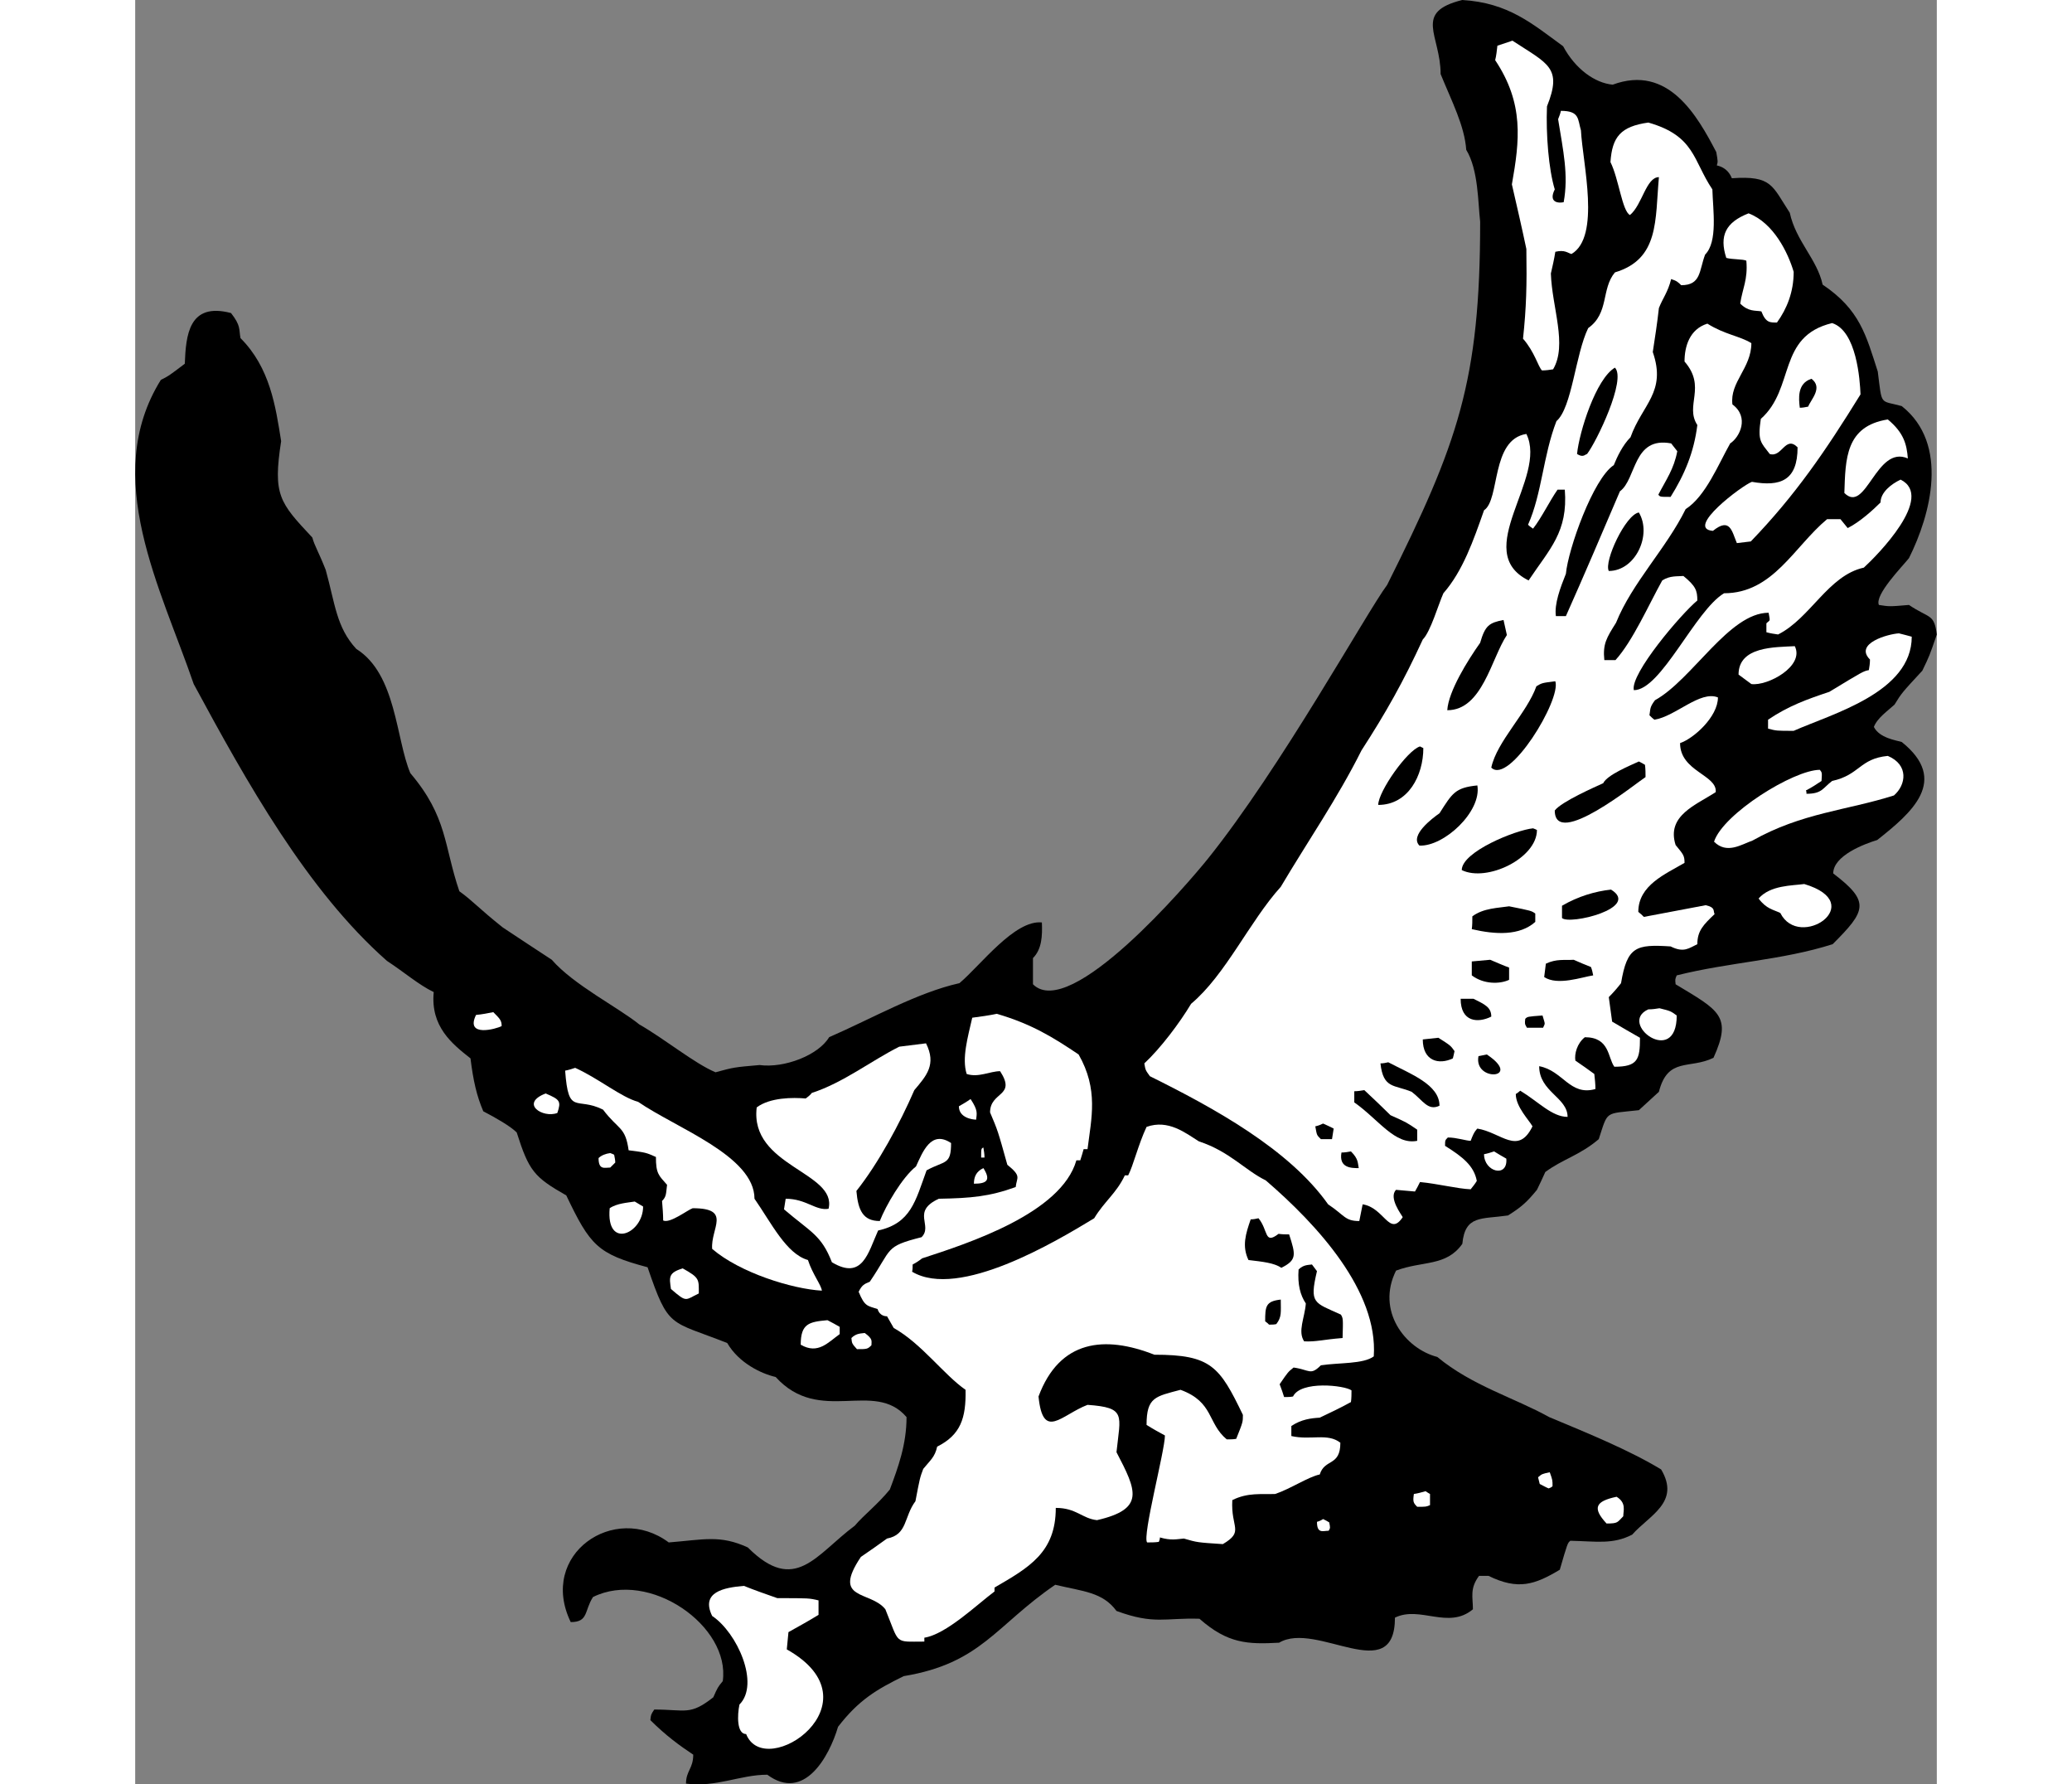 <?xml version="1.0" encoding="UTF-8"?>
<!DOCTYPE svg PUBLIC "-//W3C//DTD SVG 1.1//EN" "http://www.w3.org/Graphics/SVG/1.1/DTD/svg11.dtd">
<!-- Creator: CorelDRAW -->
<svg xmlns="http://www.w3.org/2000/svg" xml:space="preserve" width="7.848in" height="6.757in" version="1.1" style="shape-rendering:geometricPrecision; text-rendering:geometricPrecision; image-rendering:optimizeQuality; fill-rule:evenodd; clip-rule:evenodd"
viewBox="0 0 7847.72 7770.82"
 xmlns:xlink="http://www.w3.org/1999/xlink"
 xmlns:xodm="http://www.corel.com/coreldraw/odm/2003">
 <rect x="0" y="0" width="7847.72" height="7770.82" fill="#808080" stroke="none"/>
 <defs>
  <style type="text/css">
   <![CDATA[
    .fil0 {fill:black}
    .fil1 {fill:white}
   ]]>
  </style>
 </defs>
 <g id="Layer_x0020_1">
  <g id="_2008725384240">
   <path class="fil0" d="M5780.89 0c201.35,12.13 305.66,104.31 439.08,201.35 53.37,99.46 138.27,160.11 215.9,167.38 242.59,-89.76 368.73,135.85 451.21,293.53 7.28,41.24 7.28,41.24 2.43,58.22 43.67,9.7 58.22,38.81 65.5,55.79 174.66,-12.13 174.66,31.54 252.29,150.4 26.68,123.72 118.87,201.35 143.13,312.94 162.53,109.16 189.22,220.75 240.16,378.43 19.41,152.83 7.28,123.72 104.31,150.4 208.62,164.96 126.14,473.04 31.54,662.26 -29.11,36.39 -150.4,160.11 -131,203.77 46.09,7.28 46.09,7.28 131,0 89.76,60.65 109.16,36.39 121.29,128.57 -31.54,92.18 -31.54,92.18 -63.07,157.68 -89.76,97.03 -89.76,97.03 -121.29,147.98 -29.11,26.68 -75.2,58.22 -89.76,97.03 24.26,48.52 97.03,58.22 121.29,65.5 208.62,167.38 43.67,308.08 -106.74,426.95 -55.79,16.98 -191.64,67.92 -191.64,145.55 162.53,123.72 143.13,162.53 -2.43,308.08 -220.75,70.35 -446.36,77.63 -679.24,135.85 -7.28,16.98 -7.28,16.98 -4.85,38.81 189.22,114.02 247.44,138.27 164.96,320.21 -104.31,50.94 -198.92,-4.85 -237.73,147.98 -29.11,26.68 -58.22,53.37 -87.33,80.05 -150.4,16.98 -133.42,0 -174.66,126.14 -82.48,70.35 -157.68,87.33 -232.88,143.13 -12.13,26.68 -24.26,53.37 -36.39,77.63 -43.67,53.37 -67.92,75.2 -126.14,111.59 -116.44,16.98 -186.79,-2.43 -198.92,123.72 -70.35,99.46 -172.24,72.78 -288.68,116.44 -87.33,174.66 38.81,339.62 179.51,376.01 152.83,126.14 334.77,177.09 487.6,261.99 174.66,72.78 351.75,145.55 487.6,228.03 84.91,143.13 -50.94,198.92 -126.14,283.83 -84.91,43.67 -155.26,29.11 -269.27,26.68 -12.13,9.7 -12.13,9.7 -46.09,126.14 -109.16,65.5 -181.94,89.76 -310.51,26.68 -12.13,0 -26.68,0 -41.24,0 -41.24,55.79 -26.68,92.18 -26.68,145.55 -106.74,89.76 -230.46,-16.98 -339.62,36.39 0,305.66 -342.05,12.13 -504.58,109.16 -135.85,7.28 -223.18,4.85 -346.9,-104.31 -150.4,-4.85 -196.49,26.68 -361.45,-33.96 -60.65,-82.48 -145.55,-84.91 -266.84,-114.02 -259.57,177.09 -322.64,342.05 -659.83,397.84 -118.87,58.22 -196.49,104.31 -286.25,220.75 -38.81,131 -147.98,327.49 -308.08,208.62 -118.87,0 -220.75,55.79 -354.18,38.81 0,-55.79 31.54,-65.5 31.54,-126.14 -58.22,-38.81 -118.87,-82.48 -186.79,-150.4 2.43,-24.26 2.43,-24.26 16.98,-46.09 138.27,0 155.26,26.68 257.14,-53.37 19.41,-43.67 19.41,-43.67 41.24,-70.35 33.96,-240.16 -320.21,-487.6 -565.23,-366.3 -38.81,60.65 -19.41,109.16 -97.03,109.16 -142.63,-294.19 190.21,-523.37 426.95,-346.9 152.83,-12.13 223.18,-33.96 344.47,21.83 206.2,206.2 295.95,31.54 465.77,-94.61 38.81,-46.09 97.03,-89.76 152.83,-157.68 36.39,-97.03 72.78,-196.49 72.78,-315.36 -140.7,-164.96 -378.43,36.39 -570.08,-174.66 -63.07,-14.56 -160.11,-60.65 -211.05,-147.98 -252.29,-99.46 -254.72,-60.65 -346.9,-329.92 -218.33,-58.22 -249.86,-94.61 -354.18,-312.94 -140.7,-80.05 -162.53,-106.74 -215.9,-274.12 -26.68,-26.68 -89.76,-63.07 -145.55,-92.18 -29.11,-67.92 -43.67,-133.42 -55.79,-230.46 -80.05,-63.07 -174.66,-138.27 -160.11,-288.68 -65.5,-31.54 -126.14,-84.91 -203.77,-135.85 -346.9,-305.66 -611.32,-778.7 -841.77,-1205.65 -140.91,-412.31 -405.9,-902.48 -143.13,-1324.52 33.96,-16.98 33.96,-16.98 104.31,-70.35 4.85,-123.72 16.98,-269.27 201.35,-220.75 43.67,55.79 33.96,70.35 41.24,109.16 128.57,128.57 152.83,295.95 177.09,448.78 -36.39,235.31 -7.28,266.84 135.85,419.67 9.7,36.39 26.68,60.65 58.22,140.7 41.24,147.98 46.09,249.86 133.42,344.47 174.66,109.16 172.24,392.99 235.31,540.97 162.53,191.64 145.55,315.36 213.48,514.28 60.65,43.67 82.48,72.78 189.22,157.68 72.78,48.52 143.13,94.61 213.48,140.7 94.61,109.16 291.1,208.62 380.86,281.4 114.02,65.5 240.16,169.81 332.34,208.62 80.05,-21.83 80.05,-21.83 191.64,-31.54 109.16,14.56 257.14,-43.67 303.23,-121.29 189.22,-82.48 383.29,-194.07 567.65,-235.31 92.18,-77.63 240.16,-276.55 359.03,-264.42 2.43,58.22 0,116.44 -38.81,155.26 0,38.81 0,77.63 0,114.02 162.2,162.2 678.23,-442.59 761.23,-545.85 318.09,-395.74 692.89,-1074.76 781.61,-1193.49 308.07,-616.15 405.12,-886.28 405.12,-1581.66 -9.7,-82.48 -7.28,-225.6 -60.65,-312.94 -7.28,-104.31 -63.07,-211.05 -111.59,-329.92 0,-169.81 -121.29,-269.27 94.61,-322.64z"/>
   <path class="fil1" d="M5999.22 177.09c155.26,101.89 218.33,116.44 150.4,286.25 -4.85,121.29 7.28,274.12 33.96,361.45 -29.11,58.22 16.98,60.65 38.81,55.79 21.83,-118.87 -2.43,-225.6 -24.26,-361.45 4.85,-12.13 9.7,-24.26 12.13,-36.39 82.48,0 72.78,36.39 87.33,84.91 7.28,143.13 87.33,463.34 -41.24,538.54 -16.98,-4.85 -29.11,-19.41 -70.35,-9.7 -4.85,31.54 -12.13,63.07 -19.41,94.61 4.85,147.98 72.78,310.51 9.7,417.25 -14.56,2.43 -31.54,4.85 -48.52,4.85 -16.98,-16.98 -31.54,-80.05 -82.48,-138.27 14.56,-135.85 16.98,-232.88 14.56,-390.56 -19.41,-92.18 -41.24,-186.79 -63.07,-281.4 33.96,-191.64 53.37,-351.75 -72.78,-540.97 4.85,-19.41 7.28,-41.24 9.7,-63.07 21.83,-7.28 43.67,-14.56 65.5,-21.83z"/>
   <path class="fil1" d="M6591.13 533.69c203.77,58.22 194.07,164.96 278.97,291.1 2.43,89.76 24.26,228.03 -31.54,283.83 -26.68,70.35 -16.98,133.42 -104.31,133.42 -12.13,-12.13 -19.41,-19.41 -43.67,-26.68 -14.56,58.22 -36.39,82.48 -53.37,126.14 -7.28,65.5 -16.98,128.57 -26.68,191.64 60.65,174.66 -46.09,228.03 -97.03,371.16 -33.96,33.96 -58.22,84.91 -72.78,121.29 -89.76,58.22 -198.92,366.3 -208.62,473.04 -24.26,60.65 -50.94,131 -43.67,184.37 14.56,0 29.11,0 43.67,0 80.05,-179.51 157.68,-361.45 235.31,-543.39 72.78,-53.37 55.79,-240.16 223.18,-208.62 9.7,12.13 19.41,24.26 26.68,33.96 -14.56,77.63 -48.52,123.72 -82.48,189.22 7.28,9.7 7.28,9.7 53.37,9.7 60.65,-97.03 101.89,-194.07 116.44,-312.94 -55.79,-84.91 41.24,-164.96 -55.79,-276.55 0,-65.5 21.83,-140.7 99.46,-164.96 77.63,48.52 140.7,53.37 191.64,84.91 0,109.16 -94.61,169.81 -82.48,266.84 75.2,55.79 31.54,143.13 -9.7,169.81 -50.94,89.76 -106.74,230.46 -194.07,286.25 -84.91,172.24 -232.88,320.21 -303.23,494.88 -41.24,65.5 -58.22,92.18 -50.94,162.53 16.98,0 33.96,0 48.52,0 75.2,-82.48 145.55,-242.59 203.77,-346.9 33.96,-21.83 65.5,-16.98 92.18,-19.41 53.37,43.67 60.65,63.07 60.65,106.74 -70.35,58.22 -293.53,320.21 -276.55,390.56 118.87,0 266.84,-346.9 392.99,-422.1 213.48,0 305.66,-203.77 448.78,-322.64 19.41,0 38.81,0 58.22,0 12.13,14.56 21.83,26.68 31.54,38.81 53.37,-26.68 111.59,-80.05 143.13,-111.59 0,-43.67 46.09,-80.05 87.33,-99.46 150.4,75.2 -101.89,329.92 -160.11,383.29 -155.26,33.96 -232.88,220.75 -373.58,291.1 -16.98,-2.43 -33.96,-4.85 -50.94,-9.7 0,-12.13 0,-24.26 0,-38.81 16.98,-16.98 16.98,-4.85 9.7,-46.09 -172.24,0 -332.34,291.1 -494.88,380.86 -24.26,31.54 -19.41,38.81 -24.26,65.5 7.28,7.28 14.56,14.56 21.83,19.41 92.18,-14.56 198.92,-128.57 276.55,-97.03 0,84.91 -106.74,179.51 -164.96,198.92 0,123.72 162.53,138.27 155.26,213.48 -84.91,55.79 -215.9,101.89 -174.66,230.46 33.96,41.24 38.81,46.09 38.81,77.63 -82.48,48.52 -201.35,97.03 -201.35,213.48 9.7,7.28 16.98,14.56 24.26,21.83 89.76,-16.98 179.51,-33.96 269.27,-50.94 43.67,9.7 31.54,24.26 38.81,38.81 -48.52,46.09 -75.2,72.78 -75.2,131 -36.39,16.98 -58.22,38.81 -116.44,9.7 -150.4,-9.7 -189.22,0 -215.9,160.11 -16.98,21.83 -33.96,41.24 -53.37,60.65 4.85,36.39 9.7,72.78 14.56,106.74 41.24,24.26 82.48,48.52 121.29,70.35 0,94.61 -9.7,126.14 -111.59,126.14 -29.11,-38.81 -19.41,-128.57 -128.57,-128.57 -33.96,26.68 -46.09,72.78 -41.24,101.89 29.11,19.41 55.79,38.81 82.48,58.22 2.43,21.83 4.85,43.67 4.85,65.5 -111.59,31.54 -140.7,-80.05 -245.01,-99.46 0,111.59 123.72,135.85 123.72,220.75 -67.92,0 -126.14,-65.5 -206.2,-114.02 -4.85,4.85 -12.13,9.7 -19.41,14.56 0,55.79 58.22,114.02 72.78,140.7 -63.07,128.57 -135.85,26.68 -240.16,9.7 -14.56,14.56 -21.83,33.96 -29.11,53.37 -19.41,0 -60.65,-14.56 -99.46,-14.56 -12.13,12.13 -12.13,12.13 -12.13,36.39 77.63,48.52 126.14,87.33 138.27,152.83 -7.28,12.13 -16.98,24.26 -26.68,36.39 -58.22,-2.43 -143.13,-24.26 -220.75,-31.54 -7.28,14.56 -14.56,29.11 -21.83,41.24 -26.68,-2.43 -53.37,-4.85 -82.48,-7.28 -33.96,33.96 24.26,109.16 29.11,118.87 -58.22,87.33 -80.05,-41.24 -174.66,-55.79 -4.85,24.26 -9.7,48.52 -14.56,72.78 -63.07,0 -63.07,-24.26 -135.85,-72.78 -169.81,-240.16 -497.3,-419.67 -776.28,-557.95 -19.41,-26.68 -19.41,-26.68 -24.26,-55.79 70.35,-65.5 152.83,-174.66 203.77,-259.57 150.4,-126.14 254.72,-359.03 390.56,-509.43 116.44,-196.49 247.44,-385.71 351.75,-594.34 106.74,-164.96 181.94,-298.38 266.84,-482.75 33.96,-33.96 67.92,-152.83 89.76,-201.35 84.91,-97.03 131,-230.46 177.09,-361.45 70.35,-46.09 29.11,-308.08 184.37,-332.34 94.61,191.64 -245.01,511.86 9.7,638 92.18,-138.27 172.24,-211.05 157.68,-395.42 -9.7,0 -19.41,0 -31.54,0 -33.96,48.52 -70.35,123.72 -106.74,169.81 -7.28,-4.85 -14.56,-9.7 -21.83,-16.98 60.65,-135.85 65.5,-300.81 123.72,-451.21 67.92,-58.22 82.48,-291.1 138.27,-405.12 92.18,-65.5 55.79,-169.81 116.44,-242.59 194.07,-58.22 174.66,-228.03 191.64,-414.82 -55.79,0 -72.78,121.29 -126.14,164.96 -33.96,-16.98 -48.52,-157.68 -84.91,-230.46 7.28,-109.16 43.67,-155.26 164.96,-172.24z"/>
   <path class="fil1" d="M7027.78 929.1c109.16,41.24 172.24,172.24 196.49,254.72 0,87.33 -29.11,160.11 -72.78,220.75 -29.11,0 -48.52,2.43 -67.92,-48.52 -26.68,-4.85 -55.79,2.43 -92.18,-33.96 9.7,-65.5 33.96,-104.31 26.68,-186.79 -14.56,-7.28 -60.65,-4.85 -87.33,-12.13 -31.54,-97.03 -2.43,-155.26 97.03,-194.07z"/>
   <path class="fil1" d="M7391.66 1407c106.74,33.96 121.29,247.44 123.72,310.51 -152.83,247.44 -283.83,439.08 -477.89,640.43 -19.41,2.43 -38.81,4.85 -60.65,7.28 -21.83,-50.94 -29.11,-114.02 -104.31,-53.37 -123.72,-9.7 128.57,-198.92 169.81,-213.48 123.72,21.83 198.92,-4.85 198.92,-150.4 -53.37,-53.37 -67.92,46.09 -121.29,29.11 -38.81,-50.94 -53.37,-55.79 -38.81,-152.83 150.4,-133.42 70.35,-359.03 310.51,-417.25z"/>
   <path class="fil0" d="M6445.58 1601.07c50.94,50.94 -80.05,322.64 -121.29,376.01 -9.7,2.43 -16.98,16.98 -43.67,0 9.7,-97.03 82.48,-327.49 164.96,-376.01z"/>
   <path class="fil0" d="M7301.9 1649.58c50.94,38.81 -2.43,89.76 -14.56,121.29 -12.13,2.43 -24.26,4.85 -36.39,4.85 -4.85,-38.81 -12.13,-106.74 50.94,-126.14z"/>
   <path class="fil1" d="M7634.25 1826.67c70.35,58.22 82.48,109.16 87.33,169.81 -138.27,-60.65 -181.94,245.01 -276.55,150.4 4.85,-147.98 4.85,-291.1 189.22,-320.21z"/>
   <path class="fil0" d="M6549.89 2231.79c58.22,97.03 -14.56,254.72 -131,254.72 -21.83,-41.24 72.78,-245.01 131,-254.72z"/>
   <path class="fil0" d="M5960.4 2699.98c4.85,21.83 9.7,43.67 14.56,65.5 -67.92,101.89 -106.74,327.49 -259.57,327.49 4.85,-82.48 89.76,-218.33 143.13,-293.53 21.83,-75.2 38.81,-87.33 101.89,-99.46z"/>
   <path class="fil1" d="M7682.76 2758.2c19.41,4.85 38.81,9.7 55.79,14.56 0,242.59 -344.47,334.77 -514.28,409.97 -75.2,0 -75.2,0 -111.59,-9.7 0,-12.13 0,-24.26 0,-38.81 89.76,-60.65 172.24,-89.76 266.84,-121.29 147.98,-89.76 147.98,-89.76 172.24,-94.61 2.43,-14.56 4.85,-29.11 4.85,-46.09 -70.35,-70.35 80.05,-111.59 126.14,-114.02z"/>
   <path class="fil1" d="M7229.13 2814c43.67,87.33 -118.87,174.66 -189.22,164.96 -16.98,-12.13 -36.39,-26.68 -55.79,-41.24 0,-123.72 160.11,-118.87 245.01,-123.72z"/>
   <path class="fil0" d="M6186.01 2966.83c26.68,80.05 -201.35,453.64 -278.97,376.01 24.26,-114.02 155.26,-237.73 196.49,-354.18 24.26,-14.56 24.26,-14.56 82.48,-21.83z"/>
   <path class="fil0" d="M5596.52 3250.65c4.85,2.43 9.7,4.85 14.56,7.28 0,118.87 -65.5,247.44 -196.49,247.44 0,-58.22 126.14,-237.73 181.94,-254.72z"/>
   <path class="fil1" d="M7634.25 3291.89c92.18,38.81 80.05,126.14 26.68,172.24 -206.2,65.5 -400.27,75.2 -616.17,196.49 -48.52,16.98 -111.59,60.65 -167.38,4.85 38.81,-121.29 346.9,-312.94 460.91,-312.94 9.7,12.13 9.7,12.13 7.28,48.52 -21.83,14.56 -43.67,29.11 -67.92,41.24 2.43,4.85 2.43,9.7 2.43,14.56 67.92,0 70.35,-24.26 111.59,-55.79 121.29,-26.68 118.87,-97.03 242.59,-109.16z"/>
   <path class="fil0" d="M6549.89 3316.15c9.7,4.85 19.41,9.7 26.68,14.56 2.43,19.41 2.43,36.39 2.43,53.37 -38.81,24.26 -395.42,315.36 -395.42,145.55 29.11,-38.81 179.51,-104.31 211.05,-118.87 16.98,-36.39 118.87,-77.63 155.26,-94.61z"/>
   <path class="fil0" d="M5846.39 3420.46c19.41,114.02 -145.55,266.84 -252.29,261.99 -43.67,-43.67 55.79,-118.87 87.33,-140.7 55.79,-87.33 67.92,-111.59 164.96,-121.29z"/>
   <path class="fil0" d="M6088.97 3607.25c7.28,2.43 12.13,4.85 16.98,7.28 0,123.72 -218.33,228.03 -327.49,174.66 0,-80.05 235.31,-174.66 310.51,-181.94z"/>
   <path class="fil1" d="M7270.37 3849.84c283.83,84.91 -21.83,291.1 -104.31,126.14 -29.11,-14.56 -60.65,-16.98 -94.61,-63.07 50.94,-58.22 145.55,-55.79 198.92,-63.07z"/>
   <path class="fil0" d="M6428.59 3874.1c131,80.05 -181.94,155.26 -213.48,123.72 0,-16.98 0,-33.96 0,-53.37 70.35,-41.24 145.55,-63.07 213.48,-70.35z"/>
   <path class="fil0" d="M5984.66 3946.87c97.03,19.41 97.03,19.41 114.02,31.54 0,12.13 0,24.26 0,36.39 -67.92,60.65 -172.24,55.79 -276.55,31.54 2.43,-16.98 2.43,-36.39 2.43,-55.79 48.52,-36.39 114.02,-36.39 160.11,-43.67z"/>
   <path class="fil0" d="M6266.06 4179.76c26.68,12.13 50.94,21.83 75.2,31.54 4.85,12.13 7.28,24.26 9.7,36.39 -48.52,7.28 -155.26,46.09 -213.48,7.28 2.43,-19.41 4.85,-38.81 7.28,-58.22 46.09,-21.83 80.05,-14.56 121.29,-16.98z"/>
   <path class="fil0" d="M5902.18 4179.76c29.11,12.13 55.79,24.26 82.48,33.96 0,19.41 0,36.39 0,53.37 -41.24,19.41 -111.59,19.41 -162.53,-19.41 0,-19.41 0,-38.81 0,-60.65 26.68,-2.43 53.37,-4.85 80.05,-7.28z"/>
   <path class="fil0" d="M5829.41 4349.57c48.52,24.26 77.63,36.39 77.63,77.63 -58.22,29.11 -133.42,24.26 -133.42,-77.63 19.41,0 38.81,0 55.79,0z"/>
   <path class="fil1" d="M6639.64 4390.81c48.52,12.13 48.52,12.13 75.2,31.54 0,228.03 -259.57,33.96 -123.72,-26.68 16.98,0 33.96,-2.43 48.52,-4.85z"/>
   <path class="fil1" d="M1559.89 4407.79c29.11,29.11 36.39,36.39 36.39,60.65 -21.83,12.13 -160.11,50.94 -111.59,-48.52 26.68,-2.43 50.94,-7.28 75.2,-12.13z"/>
   <path class="fil1" d="M3752.87 4415.06c150.4,43.67 245.01,101.89 356.6,177.09 87.33,152.83 55.79,276.55 38.81,412.4 -4.85,0 -9.7,0 -16.98,0 -4.85,16.98 -9.7,33.96 -14.56,48.52 -4.85,0 -9.7,0 -16.98,0 -65.5,230.46 -470.62,361.45 -671.96,426.95 -12.13,9.7 -26.68,19.41 -41.24,26.68 0,12.13 0,21.83 -2.43,31.54 203.77,121.29 625.87,-131 793.26,-232.88 43.67,-72.78 97.03,-109.16 133.42,-186.79 4.85,0 9.7,0 14.56,0 21.83,-41.24 43.67,-133.42 80.05,-211.05 94.61,-33.96 169.81,26.68 228.03,63.07 133.42,43.67 201.35,126.14 291.1,169.81 225.6,194.07 490.02,482.75 470.62,766.57 -46.09,33.96 -150.4,26.68 -230.46,38.81 -46.09,46.09 -48.52,19.41 -118.87,9.7 -24.26,19.41 -24.26,19.41 -60.65,72.78 7.28,19.41 14.56,38.81 19.41,55.79 14.56,0 26.68,0 38.81,-2.43 33.96,-70.35 225.6,-48.52 254.72,-26.68 0,16.98 0,33.96 -2.43,50.94 -43.67,24.26 -89.76,46.09 -135.85,67.92 -38.81,2.43 -80.05,7.28 -123.72,36.39 0,14.56 0,29.11 0,43.67 84.91,19.41 157.68,-14.56 213.48,29.11 0,104.31 -67.92,67.92 -89.76,138.27 -48.52,9.7 -128.57,63.07 -194.07,84.91 -60.65,2.43 -118.87,-7.28 -186.79,26.68 -7.28,121.29 53.37,135.85 -41.24,191.64 -111.59,-7.28 -111.59,-7.28 -169.81,-24.26 -29.11,2.43 -55.79,9.7 -104.31,-4.85 0,7.28 -2.43,14.56 -4.85,19.41 -16.98,2.43 -33.96,2.43 -50.94,2.43 -21.83,-26.68 77.63,-400.27 77.63,-465.77 -26.68,-14.56 -53.37,-29.11 -80.05,-46.09 0,-121.29 38.81,-123.72 147.98,-152.83 145.55,53.37 116.44,145.55 201.35,215.9 14.56,0 29.11,0 41.24,-2.43 29.11,-72.78 29.11,-72.78 29.11,-104.31 -101.89,-211.05 -138.27,-261.99 -385.71,-261.99 -215.9,-84.91 -412.4,-65.5 -504.58,181.94 19.41,194.07 99.46,80.05 213.48,36.39 169.81,12.13 143.13,43.67 126.14,206.2 87.33,167.38 126.14,247.44 -84.91,295.95 -65.5,-7.28 -89.76,-53.37 -179.51,-53.37 0,194.07 -116.44,259.57 -266.84,346.9 0,7.28 0,12.13 0,16.98 -77.63,58.22 -211.05,186.79 -305.66,201.35 0,7.28 0,12.13 0,16.98 -133.42,0 -106.74,14.56 -169.81,-140.7 -65.5,-82.48 -235.31,-36.39 -106.74,-228.03 38.81,-26.68 77.63,-53.37 114.02,-80.05 89.76,-16.98 72.78,-94.61 123.72,-162.53 19.41,-101.89 19.41,-101.89 33.96,-140.7 29.11,-36.39 50.94,-50.94 60.65,-97.03 101.89,-50.94 126.14,-123.72 123.72,-247.44 -94.61,-65.5 -191.64,-201.35 -312.94,-269.27 -9.7,-16.98 -19.41,-33.96 -29.11,-50.94 -4.85,0 -31.54,0 -41.24,-31.54 -43.67,-14.56 -55.79,-9.7 -82.48,-75.2 14.56,-29.11 24.26,-33.96 48.52,-43.67 99.46,-145.55 63.07,-152.83 225.6,-194.07 50.94,-50.94 -46.09,-111.59 75.2,-167.38 140.7,-2.43 220.75,-9.7 334.77,-50.94 4.85,-43.67 26.68,-46.09 -36.39,-97.03 -41.24,-147.98 -41.24,-147.98 -75.2,-228.03 0,-92.18 116.44,-67.92 43.67,-179.51 -43.67,0 -94.61,29.11 -145.55,12.13 -21.83,-67.92 4.85,-160.11 24.26,-245.01 36.39,-4.85 72.78,-9.7 106.74,-16.98z"/>
   <path class="fil0" d="M6130.21 4422.34c12.13,41.24 12.13,31.54 2.43,53.37 -21.83,0 -46.09,0 -70.35,0 -9.7,-16.98 -9.7,-16.98 -7.28,-38.81 9.7,-9.7 9.7,-9.7 75.2,-14.56z"/>
   <path class="fil0" d="M5676.58 4519.38c53.37,33.96 53.37,33.96 70.35,58.22 -2.43,12.13 -4.85,21.83 -7.28,31.54 -60.65,29.11 -131,12.13 -131,-82.48 24.26,-2.43 46.09,-4.85 67.92,-7.28z"/>
   <path class="fil1" d="M3444.79 4543.63c46.09,92.18 2.43,140.7 -50.94,203.77 -63.07,145.55 -157.68,320.21 -252.29,439.08 7.28,84.91 29.11,131 101.89,131 26.68,-67.92 97.03,-189.22 157.68,-237.73 29.11,-63.07 65.5,-160.11 152.83,-101.89 0,97.03 -26.68,75.2 -106.74,118.87 -48.52,133.42 -67.92,230.46 -211.05,261.99 -43.67,97.03 -67.92,218.33 -201.35,138.27 -46.09,-118.87 -92.18,-131 -208.62,-230.46 2.43,-14.56 4.85,-29.11 7.28,-46.09 89.76,0 131,53.37 186.79,43.67 38.81,-160.11 -344.47,-184.37 -312.94,-441.51 58.22,-43.67 157.68,-43.67 213.48,-38.81 9.7,-7.28 19.41,-14.56 26.68,-24.26 135.85,-43.67 259.57,-140.7 380.86,-201.35 38.81,-4.85 77.63,-9.7 116.44,-14.56z"/>
   <path class="fil0" d="M5887.63 4592.15c160.11,106.74 -58.22,121.29 -36.39,7.28 12.13,-2.43 24.26,-4.85 36.39,-7.28z"/>
   <path class="fil0" d="M5458.25 4626.11c97.03,50.94 223.18,97.03 223.18,189.22 -50.94,24.26 -72.78,-24.26 -121.29,-60.65 -75.2,-31.54 -123.72,-12.13 -135.85,-123.72 12.13,0 24.26,-2.43 33.96,-4.85z"/>
   <path class="fil1" d="M1916.5 4650.37c101.89,46.09 201.35,128.57 274.12,147.98 164.96,114.02 507,235.31 507,422.1 72.78,104.31 138.27,240.16 232.88,266.84 19.41,60.65 58.22,109.16 60.65,133.42 -128.57,-7.28 -356.6,-77.63 -477.89,-181.94 -7.28,-89.76 87.33,-177.09 -84.91,-177.09 -21.83,7.28 -99.46,67.92 -128.57,53.37 0,-26.68 -2.43,-55.79 -4.85,-84.91 19.41,-19.41 16.98,-31.54 21.83,-70.35 -36.39,-41.24 -48.52,-48.52 -48.52,-121.29 -43.67,-19.41 -43.67,-19.41 -118.87,-29.11 -14.56,-104.31 -43.67,-87.33 -111.59,-177.09 -116.44,-58.22 -150.4,29.11 -164.96,-169.81 14.56,-2.43 29.11,-7.28 43.67,-12.13z"/>
   <path class="fil0" d="M5353.94 4747.41c38.81,36.39 77.63,72.78 114.02,109.16 70.35,31.54 70.35,31.54 116.44,63.07 0,16.98 0,33.96 0,48.52 -97.03,19.41 -167.38,-92.18 -274.12,-167.38 0,-14.56 0,-31.54 0,-48.52 14.56,0 29.11,-2.43 43.67,-4.85z"/>
   <path class="fil1" d="M1787.93 4761.96c63.07,26.68 67.92,33.96 50.94,84.91 -63.07,24.26 -164.96,-41.24 -50.94,-84.91z"/>
   <path class="fil1" d="M3638.86 4786.22c33.96,50.94 26.68,63.07 24.26,89.76 -14.56,0 -75.2,-7.28 -75.2,-58.22 16.98,-9.7 33.96,-19.41 50.94,-31.54z"/>
   <path class="fil0" d="M5174.43 4892.96c16.98,7.28 31.54,14.56 46.09,21.83 -2.43,16.98 -4.85,31.54 -7.28,46.09 -14.56,0 -31.54,0 -48.52,0 -19.41,-19.41 -16.98,-16.98 -24.26,-55.79 12.13,-2.43 24.26,-7.28 33.96,-12.13z"/>
   <path class="fil1" d="M3694.65 4997.27c2.43,14.56 4.85,29.11 4.85,43.67 -4.85,0 -9.7,0 -14.56,0 0,-38.81 0,-38.81 9.7,-43.67z"/>
   <path class="fil1" d="M5919.16 5014.25c19.41,12.13 36.39,21.83 53.37,31.54 7.28,84.91 -97.03,58.22 -97.03,-19.41 14.56,-2.43 29.11,-7.28 43.67,-12.13z"/>
   <path class="fil0" d="M5295.72 5014.25c33.96,33.96 29.11,50.94 33.96,72.78 -31.54,0 -87.33,0 -75.2,-67.92 14.56,0 29.11,-2.43 41.24,-4.85z"/>
   <path class="fil1" d="M2069.33 5021.53c7.28,2.43 12.13,4.85 16.98,7.28 2.43,12.13 4.85,24.26 4.85,33.96 -7.28,7.28 -14.56,14.56 -21.83,21.83 -24.26,0 -50.94,12.13 -50.94,-41.24 12.13,-12.13 31.54,-19.41 50.94,-21.83z"/>
   <path class="fil1" d="M3694.65 5087.03c33.96,53.37 14.56,67.92 -41.24,67.92 0,-29.11 9.7,-53.37 41.24,-67.92z"/>
   <path class="fil1" d="M2176.06 5232.58c12.13,7.28 24.26,14.56 36.39,21.83 0,118.87 -162.53,189.22 -145.55,7.28 31.54,-21.83 80.05,-24.26 109.16,-29.11z"/>
   <path class="fil0" d="M4893.03 5305.35c43.67,53.37 24.26,116.44 87.33,67.92 16.98,2.43 31.54,2.43 46.09,2.43 29.11,89.76 33.96,111.59 -33.96,145.55 -31.54,-21.83 -82.48,-26.68 -143.13,-33.96 -29.11,-60.65 -12.13,-114.02 9.7,-177.09 12.13,0 24.26,-2.43 33.96,-4.85z"/>
   <path class="fil0" d="M5125.91 5506.7c7.28,9.7 14.56,19.41 21.83,29.11 -33.96,143.13 -12.13,135.85 104.31,189.22 9.7,16.98 9.7,16.98 7.28,101.89 -89.76,7.28 -114.02,16.98 -167.38,14.56 -29.11,-43.67 2.43,-101.89 7.28,-164.96 -24.26,-36.39 -36.39,-82.48 -31.54,-147.98 21.83,-21.83 43.67,-19.41 58.22,-21.83z"/>
   <path class="fil1" d="M2248.84 5513.98c0,2.43 -2.43,4.85 -4.85,7.28 2.43,-2.43 4.85,-4.85 4.85,-7.28z"/>
   <path class="fil1" d="M2384.69 5523.68c75.2,41.24 70.35,48.52 70.35,109.16 -60.65,29.11 -50.94,41.24 -121.29,-19.41 -7.28,-50.94 -12.13,-70.35 50.94,-89.76z"/>
   <path class="fil0" d="M4990.06 5659.53c0,55.79 4.85,75.2 -19.41,106.74 -9.7,2.43 -19.41,2.43 -31.54,2.43 -4.85,-4.85 -9.7,-9.7 -16.98,-14.56 0,-65.5 2.43,-87.33 67.92,-94.61z"/>
   <path class="fil1" d="M3015.41 5749.29c19.41,9.7 36.39,19.41 53.37,29.11 0,12.13 0,21.83 0,31.54 -50.94,36.39 -94.61,89.76 -169.81,46.09 0,-92.18 36.39,-99.46 116.44,-106.74z"/>
   <path class="fil1" d="M3177.94 5805.08c36.39,26.68 29.11,33.96 29.11,53.37 -16.98,16.98 -19.41,16.98 -63.07,16.98 -21.83,-24.26 -21.83,-24.26 -24.26,-48.52 21.83,-21.83 43.67,-19.41 58.22,-21.83z"/>
   <path class="fil1" d="M6161.75 6411.55c12.13,33.96 12.13,33.96 12.13,60.65 -4.85,4.85 -9.7,7.28 -16.98,9.7 -12.13,-4.85 -24.26,-12.13 -38.81,-19.41 -2.43,-9.7 -4.85,-19.41 -7.28,-29.11 16.98,-14.56 16.98,-14.56 50.94,-21.83z"/>
   <path class="fil1" d="M5620.78 6494.03c7.28,4.85 14.56,9.7 19.41,12.13 0,16.98 0,33.96 0,48.52 -16.98,7.28 -16.98,7.28 -55.79,7.28 -16.98,-16.98 -19.41,-21.83 -14.56,-55.79 16.98,-2.43 33.96,-7.28 50.94,-12.13z"/>
   <path class="fil1" d="M6452.85 6518.28c43.67,26.68 29.11,60.65 29.11,84.91 -26.68,26.68 -21.83,31.54 -72.78,31.54 -63.07,-67.92 -48.52,-97.03 43.67,-116.44z"/>
   <path class="fil1" d="M5174.43 6615.32c9.7,4.85 19.41,9.7 26.68,14.56 4.85,24.26 4.85,24.26 -2.43,36.39 -24.26,0 -50.94,14.56 -50.94,-38.81 9.7,-2.43 19.41,-7.28 26.68,-12.13z"/>
   <path class="fil1" d="M2651.53 6906.42c48.52,19.41 97.03,36.39 145.55,53.37 138.27,0 138.27,0 179.51,9.7 0,21.83 0,43.67 0,63.07 -43.67,26.68 -87.33,50.94 -131,75.2 -2.43,26.68 -4.85,50.94 -7.28,75.2 409.97,230.46 -94.61,577.35 -177.09,368.73 -41.24,0 -38.81,-82.48 -29.11,-128.57 89.76,-89.76 -9.7,-312.94 -118.87,-385.71 -50.94,-104.31 50.94,-123.72 138.27,-131z"/>
  </g>
 </g>
</svg>
